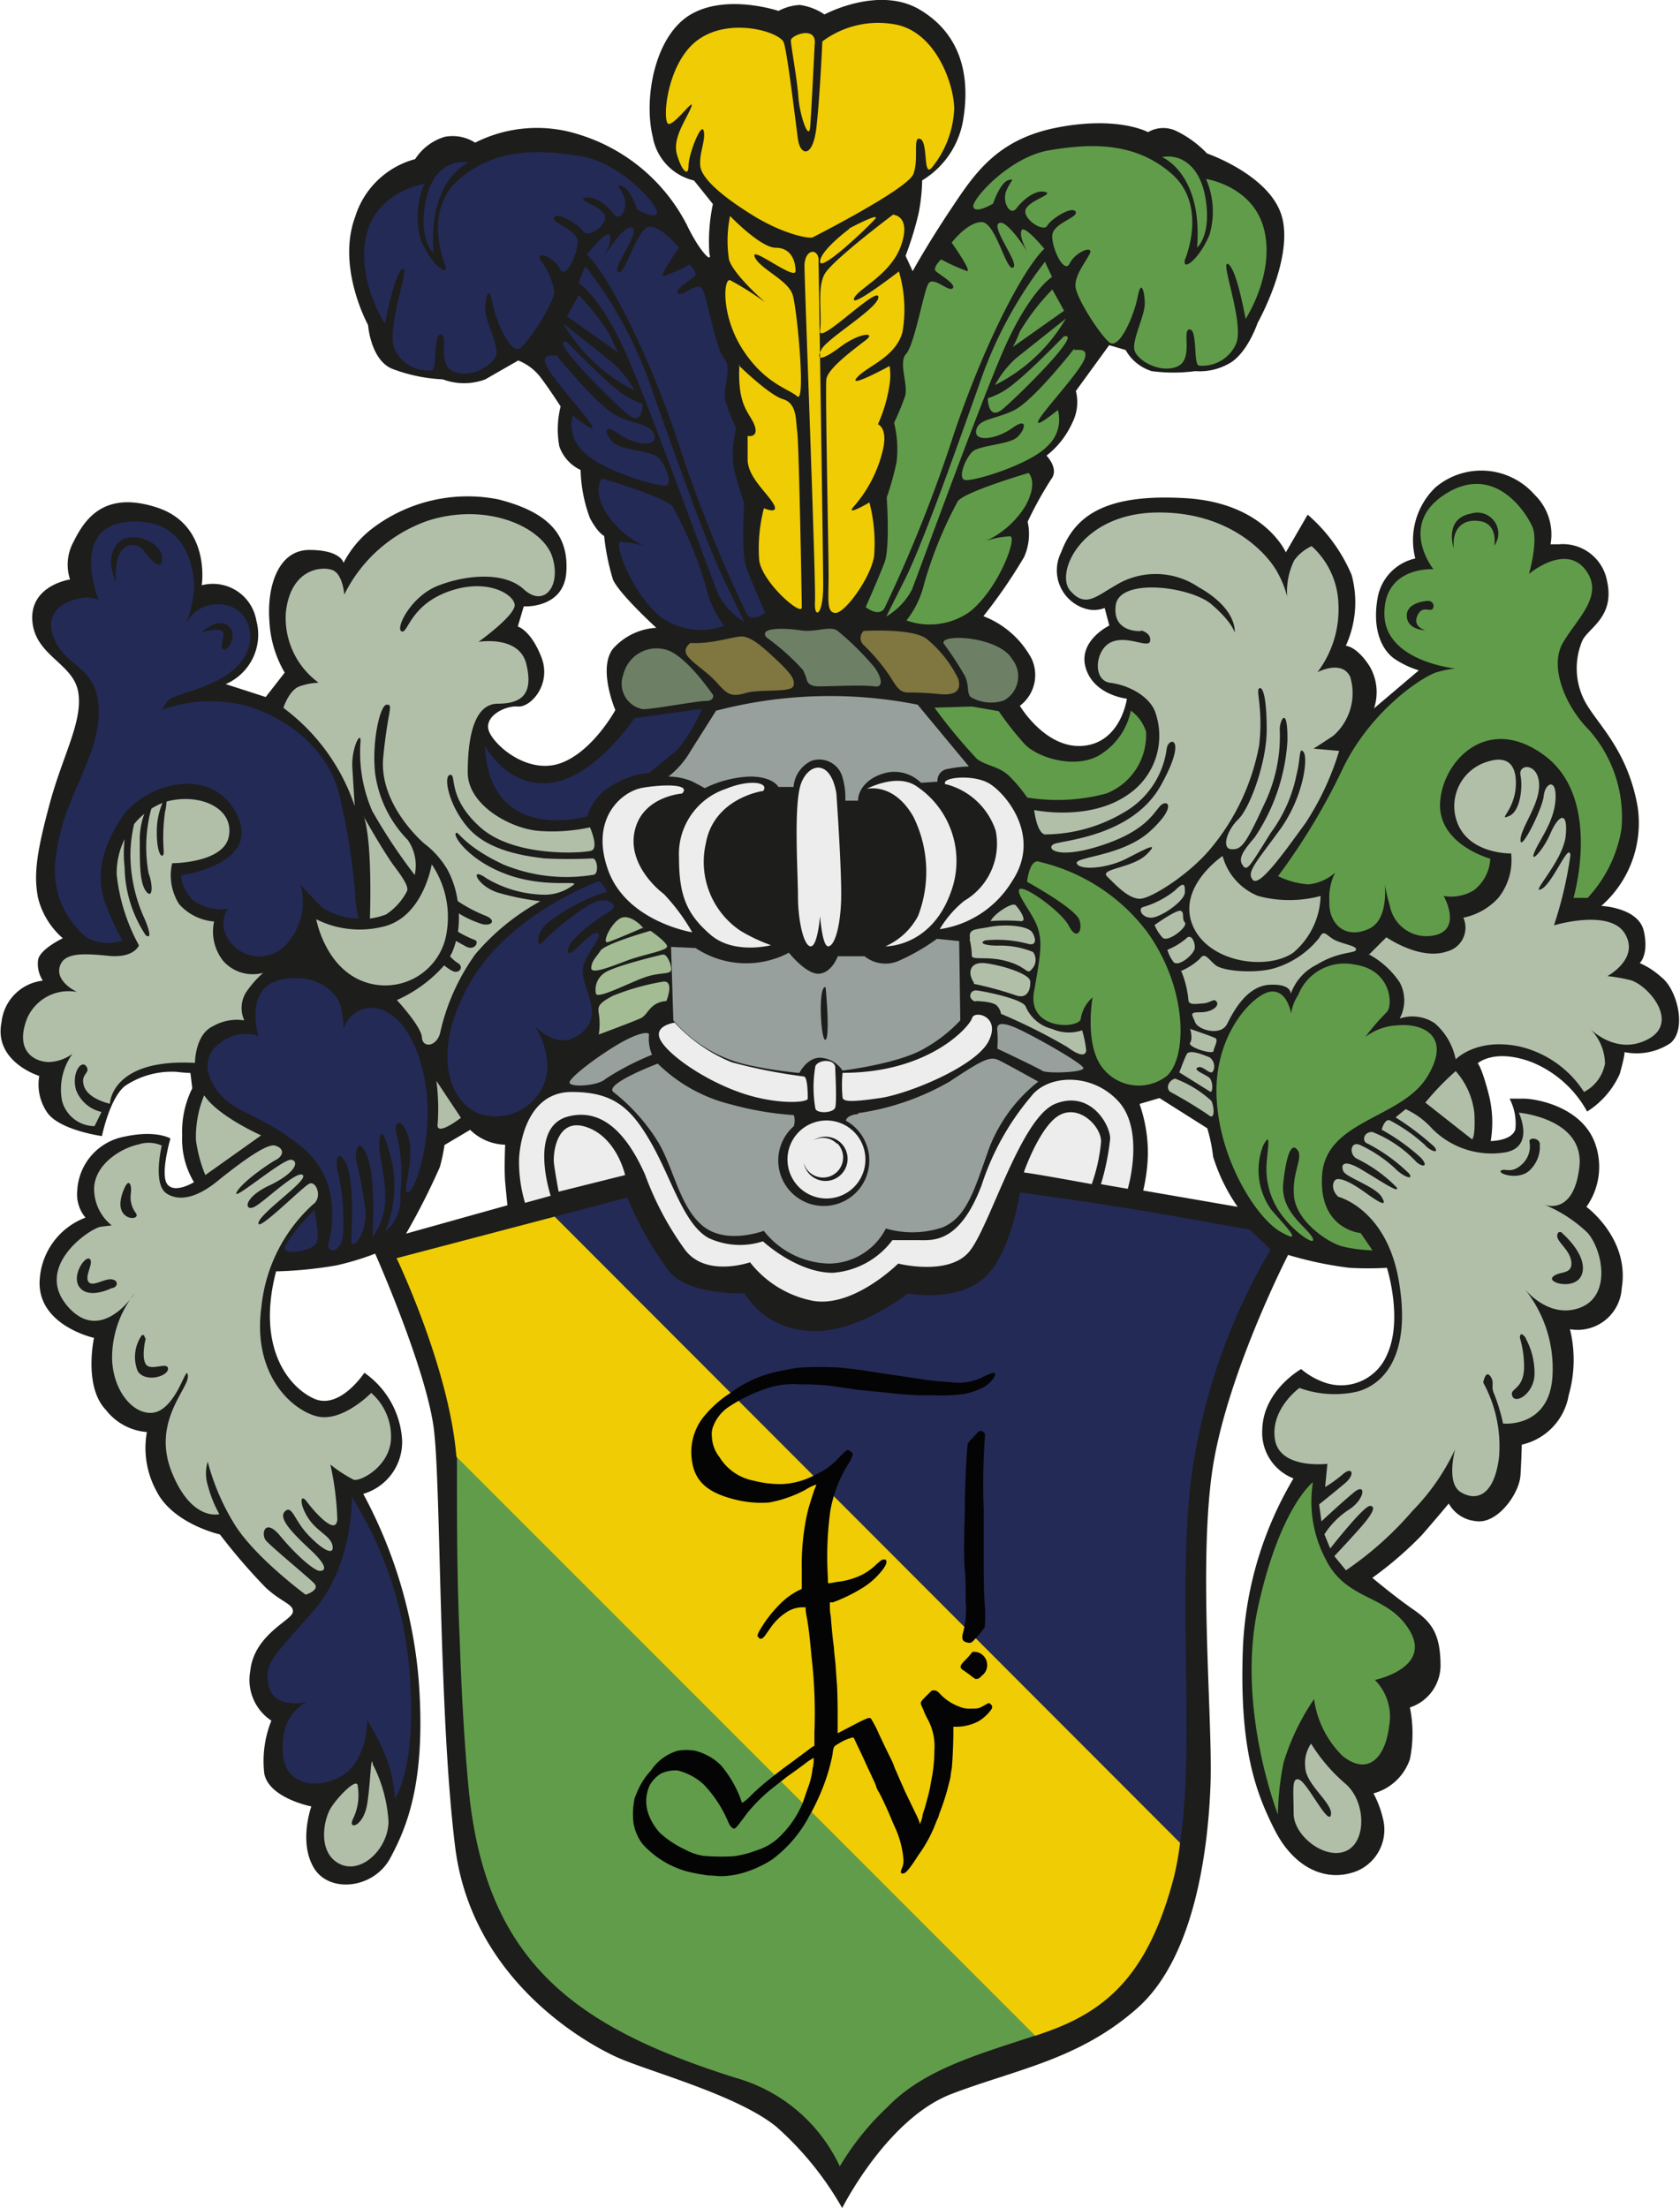 <?xml version="1.0" encoding="utf-8"?>
<svg id="_2" data-name="2" xmlns="http://www.w3.org/2000/svg" viewBox="0 0 118.49 155.7"><defs><style>.cls-1{fill:#1d1d1b;}.cls-1,.cls-10,.cls-11,.cls-2,.cls-3,.cls-4,.cls-6,.cls-7,.cls-8,.cls-9{fill-rule:evenodd;}.cls-2{fill:#619c4a;}.cls-3{fill:#232a56;}.cls-4{fill:#efcc04;}.cls-5{fill:none;}.cls-6{fill:#ededed;}.cls-7{fill:#97a09c;}.cls-8{fill:#b1bfa9;}.cls-9{fill:#a3bc93;}.cls-10{fill:#6d7f65;}.cls-11{fill:#7f7640;}.cls-12{fill:#040404;}</style></defs><title>AdobeStock_243390553 (1) [Konvertiert]</title><path class="cls-1" d="M45.26,96.7a29.3,29.3,0,0,0,4.23-.42,19.29,19.29,0,0,0,2.74-.83s3.65,8.22,4.15,12.45.33,20,1.49,29.37,9.21,13.86,11.45,14.86,8.47,2.65,11.21,4.89a22.47,22.47,0,0,1,4.64,5.73s3.16-6.31,7.72-8.05,9-2.41,13.11-6.06,5-11.45,5.15-15.85-.83-14.93.08-21.74,5.39-15.51,5.39-15.51a26.4,26.4,0,0,0,4.32.91,24.08,24.08,0,0,0,2.65,0s1.16,3.65,0,6.14a3.51,3.51,0,0,1-4.23,2,5.17,5.17,0,0,1-1.82-1s-2.66,1.49-2.74,4.23A3.46,3.46,0,0,0,117,111.3a25.55,25.55,0,0,0-3.57,12c-.25,6.89.83,10,2.24,12.78s3.73,3.73,5.81,2.9a3.16,3.16,0,0,0,1.82-3.73,7.11,7.11,0,0,0-.66-1.74,3.74,3.74,0,0,0,2.57-2.41,9.2,9.2,0,0,0,0-3.65,3.13,3.13,0,0,0,2.16-2.9c0-2.24-.58-3.08-1.91-4s-2.9-2.24-2.9-2.24a26,26,0,0,0,3.48-3c1.16-1.33,1.91-2.24,1.91-2.24a2.44,2.44,0,0,0,1.91,1.24c1.49.25,3.07-1.91,3.15-3.24s.09-2.15.09-2.15a4.32,4.32,0,0,0,3.31-3.49,9.08,9.08,0,0,0,.09-4.65,3.12,3.12,0,0,0,3.65-2.9c.58-3.49-2.49-5.73-2.49-5.73a4.88,4.88,0,0,0,.58-4.56c-1-2.57-4.23-3.07-5-3.07h-1a3.83,3.83,0,0,1,.41,2.16c-.25.83-1.74.83-1.74.83a8,8,0,0,0-.17-3.41c-.5-1.9-.75-2.07-.75-2.07s1.17-1.08,3.82-.08a7.81,7.81,0,0,1,3.9,3.48,6.07,6.07,0,0,0,2.3-2.65c.41-1.46.33-1.54.33-1.54a4.32,4.32,0,0,0,3.24-.63c1.2-1,.46-3.82-.63-4.65a5.61,5.61,0,0,0-1.53-1s.66-.58.29-2.25-3-1.78-3-1.78a7.77,7.77,0,0,0,2.56-7c-.75-4.23-3.07-6-3.82-7.63a5,5,0,0,1-.08-4.07c.42-.91,2.32-1.66,1.74-4.23a3.17,3.17,0,0,0-3.4-2.57h-.58A3.91,3.91,0,0,0,134,41.93a5,5,0,0,0-7-.5,5.18,5.18,0,0,0-1.41,5,3.46,3.46,0,0,0-2.65,2.74c-.42,2.32.33,3.73,1.16,4.32a6.37,6.37,0,0,0,1.74.83L122.68,57a3.62,3.62,0,0,0-.33-3c-.92-1.41-1.66-1.41-1.66-1.41a7.38,7.38,0,0,0,.41-5A11.63,11.63,0,0,0,118,43.34L116.46,46s-1.5-3.49-7.06-3.82-7.8,1.16-8.79,3.82a2.82,2.82,0,0,0,1.82,4,2,2,0,0,0,1.25-.08l.33,1.24s-2.24,1.08-1.66,3,2.9,2.16,2.9,2.16-.41,3.07-3.07,3.32-4.48-2.82-4.48-2.82a2.72,2.72,0,0,0,.83-3.32,6.51,6.51,0,0,0-3.4-3A37.1,37.1,0,0,0,98,46.33a4,4,0,0,0,.25-2.49,26.13,26.13,0,0,1,1.66-3c.58-.74-.33-1.66-.33-1.66a6.13,6.13,0,0,0,1.82-2.32,3.2,3.2,0,0,0,.25-2.24L104,31.39l1.16.34A3.18,3.18,0,0,0,107,33.22a11.61,11.61,0,0,0,3.07,0,4.18,4.18,0,0,0,2.32-.5c1.33-.66,2.08-2.9,2.08-2.9s2.48-4.4,1.74-7.39-5.31-4.56-5.31-4.56a7.54,7.54,0,0,0-2.16-1.58,2.12,2.12,0,0,0-2,.08s-2.08-1.16-6.39-.33-5.89,3.32-7.55,5.81-2.66,4.32-2.66,4.32l-.5-1.08a23.61,23.61,0,0,0,.92-3,13.23,13.23,0,0,0,.25-2.32,6.14,6.14,0,0,0,2.9-4.32c.5-3.07-.17-6-3.07-7.72s-6.72.34-6.72.34a4.08,4.08,0,0,0-1.74-.67,3.56,3.56,0,0,0-1.5.42S77,6.58,74.47,8.08,71.15,14,71.81,16.71a3.85,3.85,0,0,0,2.91,3.07l1.33,1.66a12.8,12.8,0,0,0-.25,3.48c.25.83-.75-.25-1.58-2a12.77,12.77,0,0,0-7.63-6.39,9.68,9.68,0,0,0-7.31.58,2.93,2.93,0,0,0-2.15-.41,3.77,3.77,0,0,0-2.08,1.57,6.07,6.07,0,0,0-4.23,4.07c-1.33,3.57.91,7.63.91,7.63s.17,2.41,1.66,3.07A11.46,11.46,0,0,0,57,33.8a4.28,4.28,0,0,0,3,0l2.32-1.33a3.71,3.71,0,0,1,1.49,1.08c.59.75,1.5,2.16,1.5,2.16a6.64,6.64,0,0,0-.09,2.82,2.88,2.88,0,0,0,1.5,1.66,10.37,10.37,0,0,0,.66,3.4c.58,1.08,1,1.25,1,1.25A16.17,16.17,0,0,0,69,47.91c.42,1,3.06,3.41,3.06,3.41A4.42,4.42,0,0,0,69,52.8c-1.08,1.41.17,4.32.17,4.32s-1.58,2.9-3.82,3.73-4.56-1.08-5.06-2.16,1.08-1.9,2-1.82,2.41-1.58,1.66-3.49-1.66-2.15-1.66-2.15l.42-1.42s2.82.17,3-2.4-1.16-4.23-4.81-5.15a11.12,11.12,0,0,0-8.8,2A7.2,7.2,0,0,0,50,46.74s-.17-.91-2.41-.91-3,2.66-2.82,5a7.93,7.93,0,0,0,1.08,3.65L44.51,56.2l-2.82-.91a3.8,3.8,0,0,0,2.16-4.48A3.11,3.11,0,0,0,40,48.32s.66-4.23-3.15-5.48-5.15.92-5.89,2.41a3.34,3.34,0,0,0-.25,2.66s-2.83.41-2.66,2.9,2.91,3,3.24,5.06-1.08,4.4-2,7.8-1.17,5.06-.83,6.72a5.54,5.54,0,0,0,1.74,2.82s-1.58.75-1.74,1.5a2.17,2.17,0,0,0,.33,1.49,3.3,3.3,0,0,0-2.91,2.91c-.58,2.82,2.66,3.81,2.66,3.81a3.49,3.49,0,0,0,.56,2.58c.87,1.25,3.86,1.66,3.86,1.66s.54-2.66,1.62-3.53a5.9,5.9,0,0,1,3.62-1c.7.08,1,.08,1,.08l.13,1.08a6.85,6.85,0,0,0-.71,3.33,5.86,5.86,0,0,0,.83,3.29s-1.33.83-1.87.16.21-3.24.21-3.24-1-.62-3.24-.13A4.07,4.07,0,0,0,31.22,91a2.55,2.55,0,0,0,.58,1.91,5,5,0,0,0-3.22,4.25c-.33,3.32,3.82,4.23,3.82,4.23s-.75,3.41.83,5.07a4.06,4.06,0,0,0,2.9,1.57,6.33,6.33,0,0,0,.67,4.15c1.16,2.33,4.48,3.07,4.48,3.07A41.84,41.84,0,0,0,44.51,119c1.17,1.08,2,1.16,1.91,1.74s-2.74,1.58-3,4.15a3.44,3.44,0,0,0,1.49,3.49,7.64,7.64,0,0,0-.5,3.73c.33,1.74,3.32,2.32,3.32,2.32s-.91,2.49.17,4.32,4.23,1.49,5.39-.67,2.57-5.39,2-12.69a33.54,33.54,0,0,0-3.9-13,3.81,3.81,0,0,0,2.74-3.81,6.23,6.23,0,0,0-2.66-4.73s-1.74,2.65-3.56,1.82-4.07-3.65-2.66-9Zm60.89-11.81,1.4-.41,3.37,2.13a11.63,11.63,0,0,1,.41,2,12.77,12.77,0,0,0,1.73,3.54L106.4,91a12.43,12.43,0,0,0,.33-2.55,10.52,10.52,0,0,0-.58-3.53ZM61.4,87.77s-.08,1.72,0,2.63.16,1.64.16,1.64l-7.15,2a49.2,49.2,0,0,0,2.38-4.69,12.12,12.12,0,0,0,.33-1.56l1.81-1.07A3.66,3.66,0,0,0,61.4,87.77Z" transform="translate(-25.77 -7.05)"/><path class="cls-2" d="M58,111.08c0,3.38,0,7.4.19,11.46.12,3.65.32,7.33.63,10.6C60,145.45,66.37,150,77.63,153.56A11.56,11.56,0,0,1,85,159.81a19.22,19.22,0,0,1,3.37-4.19c2.58-2.66,6.36-3.69,10.47-5.05L58,109.74C58,110.19,58,110.64,58,111.08Z" transform="translate(-25.77 -7.05)"/><path class="cls-3" d="M109.73,111.74a42.92,42.92,0,0,1,5.66-16.58l-1.48-1.4s-1.32-.25-6-1.07-10.2-1.56-10.2-1.56-.65,4.47-2.63,6.12-5.27,1-5.27,1-3.79,3-7.08,2.63a5.57,5.57,0,0,1-4.45-2.63s-3.78.16-5.26-1.49a23.08,23.08,0,0,1-3-5.27l-5.15,1.36L109,137C110.05,130,108.84,120,109.73,111.74Z" transform="translate(-25.77 -7.05)"/><path class="cls-4" d="M108.57,139.4A20.58,20.58,0,0,0,109,137L64.89,92.84,53.74,95.77s3.71,7.72,4.22,14l40.83,40.83.64-.22C103.79,148.87,106.76,146.32,108.57,139.4Z" transform="translate(-25.77 -7.05)"/><line class="cls-5" x1="32.58" y1="117.45" x2="77.31" y2="141.17"/><line class="cls-5" x1="31.66" y1="98.64" x2="83.83" y2="124"/><path class="cls-6" d="M92.49,62.35A5,5,0,0,1,96,65.64a4.67,4.67,0,0,1-2.22,4.93,7.5,7.5,0,0,0-1.73,2,7.17,7.17,0,0,0,5.1-3.38c2.14-3.2-.49-6.25-1.64-6.91s-3.46-.41-3.05.09ZM73.93,63s-2.68.16-3.34,2.43,1.28,4.12,2,4.66a13.76,13.76,0,0,1,2,2.7s-4.6-.74-5.92-4.36.91-5.59,2.47-5.84,3.37-.24,2.74.41Zm5.65-.16c.49-.58-.82-.9-2.63-.16a4.85,4.85,0,0,0-3.29,4.85c0,2.71.57,4,2.22,5.43s4.27.74,4.27.74a12,12,0,0,1-2.13-1,5.85,5.85,0,0,1-2.47-6.17c.57-3.21,4-3.7,4-3.7Zm5.18.17s.41,5.75.33,7.65-.49,3.12-.91,3.12-.57-2.14-.57-2.14-.17,2.14-.66,2.14-.9-1.81-.9-3.54-.33-6.58.24-8,2.06-1.64,2.47.75Zm2.14-.33s2.14-1.16,3.54-.17A6.33,6.33,0,0,1,92.82,70c-1.4,3.86-4.6,3.78-4.6,3.78a4.8,4.8,0,0,0,2.3-2.14,8.71,8.71,0,0,0-.33-7C88.79,62.18,86.9,62.68,86.9,62.68Z" transform="translate(-25.77 -7.05)"/><path class="cls-6" d="M86,86.86a2.75,2.75,0,1,0,0,3.9,2.76,2.76,0,0,0,0-3.9Zm-.8-4.2a9.13,9.13,0,0,0,0,1.82c.12.25.62.29,2.63,0s6.75-2.23,7.66-4-1-2.22-1.16-1.64-3,3.87-9.13,3.86ZM73.39,79.2a11.2,11.2,0,0,0,4,2.76,37.63,37.63,0,0,0,5.1,1c.25.12.25,1.27.25,1.56s-2.26.46-4.82-.45-5-2.64-5.56-3.67,1-1.24,1-1.24Zm11.29,3.26s.12,2.27,0,2.68-1.32.45-1.4.08a8.66,8.66,0,0,1,0-3c.24-.49,1.48-.53,1.4.21Zm.12,5.24a1.39,1.39,0,0,0-1.68-.23,1.56,1.56,0,1,1-.23,2.4,1.52,1.52,0,0,1-.44-.87,1.32,1.32,0,0,0,.37.67,1.4,1.4,0,1,0,2-2Z" transform="translate(-25.77 -7.05)"/><path class="cls-7" d="M86.46,85.52a18.09,18.09,0,0,0,6.28-2.2c2.47-1.64,2.88-1.81,3.54-1.48S99,83.32,99,83.32A11,11,0,0,0,95.54,88c-1.07,3-1.57,4.86-3.29,5.6a6.74,6.74,0,0,1-4,.08,4.54,4.54,0,0,1-4,2.47,6,6,0,0,1-4.61-2.31s-2.63,1-4.27-.32-2.06-4-3.13-5.85a13.47,13.47,0,0,0-3.21-3.62c-.66-.57,3.13-2,3.13-2a11.13,11.13,0,0,0,5.18,2.88,22,22,0,0,0,4.42.75,1.36,1.36,0,0,1,0,.78.06.06,0,0,0,0,0,3.21,3.21,0,1,0,3.88-.26l-.2-.12c0-.15.16-.35.65-.45.17,0,.25-.07.26-.11ZM96.12,81s2.88,1.36,3.17,1.56,2.93.13,2.89-.2-4-2.56-5-2.93-1.11-.08-1.07.29a8.48,8.48,0,0,1,0,1.28Zm-24.37.41a2.91,2.91,0,0,1-.21-1.36c.08-.33-.86-.17-2.35.74S66,83,65.94,83.37s2,.28,2.55-.25a19.08,19.08,0,0,1,3.26-1.69Zm1.35-7.59L73.26,79a9.72,9.72,0,0,0,5.19,3.13,31.09,31.09,0,0,0,3.7.58s.57-1.16,1.56-1.07a2,2,0,0,1,1.48.9s4.11-.49,5.92-1.64A10.38,10.38,0,0,0,93.5,79l-.08-5.59-1.57-.16a14.53,14.53,0,0,1-2.71,1.56,2.34,2.34,0,0,1-2.39-.33H84.86s-.41,1.15-1.31,1.23-2.14-1.48-2.14-1.48a6.45,6.45,0,0,1-6.58-.33l-1.73-.08Zm3.19-16.68L74.48,60a6.17,6.17,0,0,1-1.57,1.81,4.42,4.42,0,0,1,1.65.33c.66.33.91.49.91.49a7.87,7.87,0,0,1,3.2-.82c1.65,0,2,.74,2,.73h1.07A2.22,2.22,0,0,1,83,60.7a1.7,1.7,0,0,1,2.14,1,5.1,5.1,0,0,1,.25,1.81h.9c0-.82.74-1.73,2.14-2a2.67,2.67,0,0,1,2.3.74l1.16-.08a.83.83,0,0,1,.74-.9,8.11,8.11,0,0,1,1.48-.17l-3.62-4.36a31.65,31.65,0,0,0-14.15.41ZM84,76.66s.33,3.46,0,3.7S83.44,76.5,84,76.66Z" transform="translate(-25.77 -7.05)"/><path class="cls-6" d="M64.61,91.37S63,86.52,65.84,85.78s4.52,2.06,5.43,4.11a21.68,21.68,0,0,0,2.8,5.27c1.48,2,4.6.9,4.6.9a7.42,7.42,0,0,0,4.45,2.72c2.87.49,6-2.63,6-2.63s3.54.9,5-.83,3.62-9.46,6.09-10.44,3.86,1.48,3.86,2.46a17.34,17.34,0,0,1-.65,3.21l1.89.33s1.23-4.11-.66-6.17-5-1.89-6.17-.33A18.51,18.51,0,0,0,95,90.63c-1.56,4.12-3.45,3.87-4.44,3.87H88.71a5.77,5.77,0,0,1-4.2,2.3c-2.55,0-4.93-2.22-4.93-2.22a5.24,5.24,0,0,1-3.87-.25c-1.73-1-2.55-4.11-4-6.66S69,84.05,66.09,84.05s-3.62,3.13-3.71,4.69a10.12,10.12,0,0,0,.42,3.13Z" transform="translate(-25.77 -7.05)"/><path class="cls-3" d="M64.65,62.24c-3.13.41-4.69-2.63-4.69-2.63.33,7.07,7.24,5,7.24,5a3.67,3.67,0,0,1,1.56-2.06,6.07,6.07,0,0,1,2.8-1s1.23-1,2-1.64a12.27,12.27,0,0,0,1.73-2.88l-4.77.66S67.77,61.83,64.65,62.24Z" transform="translate(-25.77 -7.05)"/><path class="cls-3" d="M48.07,94.76c.29-.45-.12-2.39-.12-2.39a12.64,12.64,0,0,0-2.06,2.52C45.56,95.71,47.78,95.22,48.07,94.76Z" transform="translate(-25.77 -7.05)"/><path class="cls-3" d="M52.14,78.12A2.08,2.08,0,0,0,50,79.6a6.7,6.7,0,0,0-.24-1.73c-.25-.74-1.57-2.3-4.2-1.73s-1.56,4-1.56,4-.25-.24-1.24-.16-3.2,1.23-2,3.45,3.12,1.89,6.33,4.53,1.81,6.91,1.81,6.91c.08.65,1,.41,1.07-.83a15.68,15.68,0,0,0-.33-4.19c-.24-.66-.16-2,.5-.82s.41,4.77.41,5.51,1.07-.33,1-2.06a28.83,28.83,0,0,0-.66-3.62c-.09-.82.24-1.73.82-.16s.33,5.59.33,5.59a4.63,4.63,0,0,0,.9-2.8c0-1.72-.49-3-.41-3.94s.33-.83.91,1.56a8.38,8.38,0,0,1-.5,4.77A2.91,2.91,0,0,0,54,91.28a11.8,11.8,0,0,0-.24-4.2c-.33-.82.33-1.48.82.17s-.58,4.11,0,3.86,1.73-4,1.23-7.4S53.79,78.28,52.14,78.12Z" transform="translate(-25.77 -7.05)"/><path class="cls-3" d="M41.86,71.13a1.86,1.86,0,0,0,0,2.13,2.58,2.58,0,0,0,4.28.17,4.41,4.41,0,0,0,.82-4s.66.74,1.48,1.56a4.45,4.45,0,0,0,2.63.82,6.43,6.43,0,0,1-.24-1.64A45.93,45.93,0,0,0,49.68,63c-.75-3-3.46-5.26-6.5-6.17a10,10,0,0,0-5.93.25s-.08,0,.33-.58,3.38-.82,5-2.55.74-4.11-1.15-4.28A2.5,2.5,0,0,0,38.9,51a8.89,8.89,0,0,0,.57-2.47c0-1-.32-5-4.6-4.69s-2.14,5.52-2.14,5.52-.08-.09-.66-.17-3.37.41-2.55,2.72,3.21,2,3.21,5.34-2.55,6.09-3,10.12a6.09,6.09,0,0,0,2.22,5.84,3.23,3.23,0,0,0,2.46.17,20.16,20.16,0,0,1-1.15-2.47c-.66-1.65-.57-3.7,1.07-6.17s6.42-3.79,8.15-.25-3.95,4.28-3.95,4.28a2.84,2.84,0,0,0,.82,1.73A3.33,3.33,0,0,0,41.86,71.13Zm0-19.95c.82.62-.17,2.07-.42,1.57s1-1.77-1.44-1.11C40,51.64,41.07,50.57,41.9,51.18Zm-6.06-5.4c-.37-.49-2.06-.78-1.85,2.31,0,0-.82-1.61.08-2.68s3.17-.16,3.17,1S36.21,46.28,35.84,45.78Z" transform="translate(-25.77 -7.05)"/><path class="cls-3" d="M50.58,112.59s.16,4.77-2.71,8.06-3.54,3.7-3.13,5.34,2.71,1.07,2.71,1.07-2,.74-1.72,3.71,4.11,2.3,5.1.57a5.21,5.21,0,0,0,.82-3,13.76,13.76,0,0,1,1.48,3,9.5,9.5,0,0,1,.49,2.55s1.65-2.22,1-9.37A27.26,27.26,0,0,0,50.58,112.59Z" transform="translate(-25.77 -7.05)"/><path class="cls-3" d="M68.1,70.55c-.82.08-3.45,2.22-4,2.88s-.57-.66.41-1.4A13.79,13.79,0,0,1,68.35,70c.57,0-.33-.82-.33-.82s-6.17,2.22-9,7-1.73,8.48.5,9.38a3.65,3.65,0,0,0,4.85-3,5.45,5.45,0,0,0-.91-3.21s1.65,2,3.38.49-.5-3.53.16-4.93,1.4-2.06.82-2.06-2,2-2,1.23,2.14-2.3,2.88-2.71S68.92,70.47,68.1,70.55Z" transform="translate(-25.77 -7.05)"/><path class="cls-2" d="M136,52.38c1-1.73,3-3.38,1.56-5.19s-3.95.33-3.95.33.66-2.3.25-3.29-2.63-4.52-6.09-2.38-.9,5.34-.9,5.34-3.46-.24-3.46,3.13,5,3.87,5,3.87a7.18,7.18,0,0,0-1.23.24c-1,.25-4.77,2.72-6.75,6.91a44.64,44.64,0,0,1-4.52,7.49,5.73,5.73,0,0,0,2.14.58,3.31,3.31,0,0,0,1.89-.83,3.88,3.88,0,0,0-.41,2c-.08,1.56,1.07,2.71,2.71,2,1.25-.49,1.27-2.31,1.2-3.17a3.09,3.09,0,0,1-.05-.45s0,.18.05.45a14,14,0,0,0,.36,1.53,2.63,2.63,0,0,0,3.38,2c1.64-.57.41-2.71.41-2.71a3.08,3.08,0,0,0,2.14-.41,3,3,0,0,0,1.15-2.22s-3.7-1-3.54-3.95,3.37-6.34,7.41-3.29,2,10,2,10h1a9.33,9.33,0,0,0,2.38-4.85,9.27,9.27,0,0,0-2.3-7C136.22,56.9,135,54.1,136,52.38ZM126.8,50c-.25.2-.74-.29-1.07.49s.57,1,.57,1-1.27,0-1.31-1,1.48-1.07,1.48-1.07C126.8,49.41,127,49.74,126.8,50Zm4.61-5a2.07,2.07,0,0,1-.25.54s.29-1.53-1-1.74-2,.62-1.85,1.94c0,0-.74-2.1,1.19-2.47A1.48,1.48,0,0,1,131.41,45Z" transform="translate(-25.77 -7.05)"/><path class="cls-2" d="M123.43,69.44c0-.27-.05-.45-.05-.45A3.09,3.09,0,0,0,123.43,69.44Z" transform="translate(-25.77 -7.05)"/><path class="cls-2" d="M99.12,67.83c-.74-.32-.91,1.4-.91,1.4s3.46,1.9,3.7,2.72-.24,1.4-.74.41-3-2.8-3.45-2.63.9,1.72,1.23,2.71.25,1.73-.25,4.53S102,79.6,102,78.86a2.52,2.52,0,0,1,.83-1.48s-.5,2.79.41,4.52a3.23,3.23,0,0,0,4.85,1c1.4-1.32,1.48-6.09-1.4-10.12A13.32,13.32,0,0,0,99.12,67.83Z" transform="translate(-25.77 -7.05)"/><path class="cls-2" d="M119.27,117a8.69,8.69,0,0,1-.9-5.43s-2.31,1.73-3.87,8.8S115.9,135,115.9,135a19.74,19.74,0,0,1,.41-3.7,16.57,16.57,0,0,1,2.14-4.44,6.94,6.94,0,0,0,2,4c1.73,1.4,3,.25,3.29-2.06a3.69,3.69,0,0,0-1-3.29s4-.82,2.47-3.45S120.75,120,119.27,117Z" transform="translate(-25.77 -7.05)"/><path class="cls-2" d="M124.37,79.35a4,4,0,0,0-2.3.82,14.72,14.72,0,0,1,1.48-1.72c.49-.41.41-3-2.22-3.38a3.51,3.51,0,0,0-4,2.14,3.26,3.26,0,0,0-.5,1.32s-.24-1.65-1.4-1.56-4,2.88-3.86,7.32,2.79,8.63,4.52,9.62.33-.41-.66-1.56a4.78,4.78,0,0,1-.57-4.52c.57-1.07.33.08.24,1.31A5.43,5.43,0,0,0,116.39,93c1.07,1.31,2.39,2,1.89,1.23s-2.22-1.81-2-3.78.57-2.88,1-2.31-.41,1.57-.24,3.29,2.38,3.29,3.53,3.54a10.4,10.4,0,0,0,2,.25L121.74,94s-3-.24-2.72-4.11,5.6-3.95,7.41-6.91S126,79.19,124.37,79.35Z" transform="translate(-25.77 -7.05)"/><path class="cls-2" d="M103.81,63a4.43,4.43,0,0,0,2.79-4.36,2.94,2.94,0,0,0-1.07-1.48,4.78,4.78,0,0,1-2,3c-1.73,1.24-4.61.33-5.51-.66a23.15,23.15,0,0,1-1.81-2.3l-1.89-.33-2.64.08a37.19,37.19,0,0,0,3,3.62c.66.5,1.57.5,2.31,1.24a10.75,10.75,0,0,1,1.23,1.48A13.32,13.32,0,0,0,103.81,63Z" transform="translate(-25.77 -7.05)"/><path class="cls-8" d="M45.77,56.92s.41-1.24,1.15-1.48a4.56,4.56,0,0,1,1.32-.25,5.66,5.66,0,0,1-2.31-4.94c.33-3.12,2.55-3.29,3.29-3s.83,1.73.83,1.73A10.37,10.37,0,0,1,56,43.75c4.19-1.31,8.06.5,8.72,2.56s-.58,3.61-2,2.3-4.19-1-6.08-.25-3,3-2.55,3.21.57-1.81,3.29-2.8,4.6.17,4.69.91-2.55,2.63-2.55,2.63,2.87-.49,3.37,1.56-.25,2.8-2,2.8-2.13,2.55-2.13,4.85,3,3.95,5,4.12a12.46,12.46,0,0,0,3.62-.25s.66,1.48.08,1.65-5.42.49-7.81-1.65-1.64-3.78-2.14-3.7-.08,2.22,1.32,3.78,3.88,1.94,5.36,2.11a33.49,33.49,0,0,0,3.38,0c.33,0,.45,1.07.08,1.15A11.62,11.62,0,0,1,61.25,68c-2.88-1.36-3.17-2.44-3.34-2.19s1,1.94,3.59,2.89,4.9.45,4.77.7a3.32,3.32,0,0,1-2.06.74,8.23,8.23,0,0,1-4.12-1.15c-1.27-.91-.69.53.79,1a18.43,18.43,0,0,0,3,.61,16.2,16.2,0,0,0-4.58,3.73,15.09,15.09,0,0,0-2.46,5.43c-.2,1.11-1.27,1.23-1.31.45s-1.77-2.64-1.77-2.64a9.67,9.67,0,0,0,3.34-2.45,3.07,3.07,0,0,0,.57.39c.45.25.86-.25.41-.54a2.5,2.5,0,0,1-.56-.48c0-.07.07-.14.11-.22a5.26,5.26,0,0,0,.3-.87l.68.38c.66.37,1-.37.62-.46a7.52,7.52,0,0,1-1.16-.57,7,7,0,0,0,.06-1.29,7.35,7.35,0,0,0,1.64.75c.7.17,1.07-.29.16-.62a10.69,10.69,0,0,1-1.88-1,6.69,6.69,0,0,0-.71-2.2,6.35,6.35,0,0,0-1.65-1.86s-3.22-2.71-2.89-6.09.74-3.7.25-3.7-1.07,2.71-.82,4.85a8.32,8.32,0,0,0,2.3,4.69,3.15,3.15,0,0,1,.49,2.47,38.83,38.83,0,0,1-3-4.52,10.38,10.38,0,0,1-.82-4.94c0-.74-.66.58-.58,1.89s.17,2.72.17,2.72a14.28,14.28,0,0,0-5-6.91Zm82.67,25.66a5.35,5.35,0,0,1,1.32,3c.08,1.73-.17,1.81-.17,1.81L126.3,84.8a18.59,18.59,0,0,1,2.14-2.22Zm-18.73-3s.21.7,0,1,1.61.87,1.65.58.37-.78.12-.91-1.81-.66-1.81-.66ZM108.23,84A30.73,30.73,0,0,1,111,85.67c.53.46.37-.74.2-1a7.86,7.86,0,0,0-2.55-1.56c-.37.08-.7.58-.37.91Zm.7-1.28s.33-.91.53-1.32,1.28.08,1.61.2a.78.78,0,0,1,.25,1c-.21.29-.7-.45-1.07-.28s.45.45.78.7.29,1.15.08,1l-2.18-1.36Zm.08-7.18a4.4,4.4,0,0,0,1.4-.9c.33-.46.54,0,1.07.45s2.76.62,4.12.25a6.4,6.4,0,0,0,3.21-2.15c.33-.62.45-.24,1,.09s1.68.45,1.6.74-1.19.08-2.8,1.07a3.63,3.63,0,0,0-1.81,2.06s.12-.74-1.48-.66-2.55,1.86-3,2.76-2.06.42-2.26-.12-.46-.7.37-.7,1.36-.45,1.15-.74-.37.08-1,.12-1,.12-1-.33a7,7,0,0,0-.49-1.94ZM108.1,74a2.54,2.54,0,0,0,.42.86c.32.46,1.52-.53,1.52-1s-.29-1-.62-.62a5.08,5.08,0,0,1-1.32.79Zm-.9-1.73a2.9,2.9,0,0,0,.57.9c.37.37,1.82-.78,1.57-1.07s0-.7-.29-.82-1.85,1-1.85,1ZM106.42,71a6.37,6.37,0,0,0,2.22-1.16c.7-.7.7-.37.7.13s-1.2,1.44-2.06,1.73-1.36-.58-.86-.7Zm15.85,3.32a6.13,6.13,0,0,1,2.22,2,2.69,2.69,0,0,1,0,2.55,2.85,2.85,0,0,1,2.47.33,4.57,4.57,0,0,1,1.48,2.55s1.48-1.56,4.53-.9a7.4,7.4,0,0,1,4.52,3.2,2.83,2.83,0,0,0,1.48-2,3.55,3.55,0,0,0-1.15-2.55s1.89,2.06,4.2.82-.17-4-1.4-4.19a11.31,11.31,0,0,0-1.48-.25s2.3-1.23,1.23-3-5-.58-5-.58a27.72,27.72,0,0,0,1.16-4.94c-.09-1-1.24,2-2.06,2.39s1.56-2,1.73-3.78-.5-1.48-1.07-.17S133.63,68,134,67.12s1.39-2.14,1.48-3.7-.74-1.16-.83-.25-1.64,4-1.64,3.12,1.4-2.54,1.31-4-1.48-1.39-1.31-.57,0,2.55-.82,2.88.41-.41.49-2.14-.82-2.06-1.89-1.73a3.27,3.27,0,0,0-2.31,4.11c.74,2.47,3.87,2.39,3.87,2.39a4.26,4.26,0,0,1-.9,3.13,4.55,4.55,0,0,1-2.47,1.4,1.73,1.73,0,0,1-1.15,2.38c-1.9.66-4.28-1-4.28-1l-1.24,1.24Zm-2.14,17.11s3.38.82,4.28,5.84-.82,7.32-2.88,7.9a7.23,7.23,0,0,1-4.11-.25s-2.06,1.48-1.73,3.62,3.7,1.73,3.7,1.73l-.16,1.64a9.45,9.45,0,0,0,1.27-.92c.62-.54.9,0,.12.66s-1.81,1.48-1.81,1.48l.16,1.2s1.45-1.36,2.31-2.06.78.49-.37,1.23a5.9,5.9,0,0,0-1.73,1.74l.41,1s2.35-3,2.8-3,.17.53-.41,1.23-2.1,2.31-2.1,2.31l.82,1a23.89,23.89,0,0,0,4.7-4.2,15.58,15.58,0,0,0,3-4.33s-.65,2.35.37,3,2.35.41,2.72-2.39a9.31,9.31,0,0,0-1.11-5.32s.16-.91.5-.45,0,.7.28,1.27a13.31,13.31,0,0,1,.62,2.07s3.32.35,3.49-3.43a8.92,8.92,0,0,0-2-6.1s1.69,2.19,3.92,1.37,1.64-4,.57-5.27A9.71,9.71,0,0,0,134.7,92s2.05.83,2.46-2.63-4.27-3.86-4.27-3.86,1.15,2.38-.91,2.79a5.9,5.9,0,0,1-5.18-1.64,5.75,5.75,0,0,0-1.89-1.4l-.71.58a19.9,19.9,0,0,1,2.72,2.06c.45.58-.33.29-.66-.12a11.67,11.67,0,0,0-2.47-1.73c-.37-.13-.57.66-.57.66a14.51,14.51,0,0,1,2.79,2c.62.74-.08.61-.45.16a8.62,8.62,0,0,0-3-2c-.66,0-.74.7-.33.82a12.21,12.21,0,0,1,2.92,2.11c.37.53-.45.2-1-.37a9.61,9.61,0,0,0-2.47-1.65c-.7-.29-.78.74-.16,1a10.17,10.17,0,0,1,2.76,2c.24.49-1.2-.5-2.52-1.28s-1.44-.25-1.23.16,2.26,1.08,2.68,1.78,0,.53-1.08-.25-1.64-1-2-1-.54.7,0,1.22Zm13.25,10a5.13,5.13,0,0,1,.62,2.48c0,1.36-1.31,2.18-1.56,1.6s.74-.41.82-1.93a7.22,7.22,0,0,0-.29-2.19c0-.57.41,0,.41,0Zm1-13.52a2.32,2.32,0,0,1-.75,1.69c-.78.7-2.26.21-2,0s.7.25,1.44-.41a1.72,1.72,0,0,0,.57-1.65c0-.37.91-.21.71.37ZM135.94,94s1.73,1.45,1.44,2.77-2.51.78-2.1.33,1.36-.13,1.32-1-1-1.44-1-1.89.41-.25.37-.17ZM118.24,130a12,12,0,0,0,2.39,2.8c1.48,1.23,1.56,4.11.08,4.77s-3.7-1.07-3.7-2.64-.17-2.63.41-2.38,2.06,3.29,2.22,2.47-1.81-2.14-1.81-3.38a2.4,2.4,0,0,1,.41-1.64ZM112,67.41s-3.18,2.14-2.14,4.82,5.22,3.3,7.12,2a5.42,5.42,0,0,0,1.93-4,8.49,8.49,0,0,1-4.4,0A4.22,4.22,0,0,1,112,67.41ZM94.56,77.64s1.32,0,1.56.37a1,1,0,0,1,.25.53,40,40,0,0,1,4.69,2.35c1,.74,1.28.54,1.32.25a7.33,7.33,0,0,0-.29-1.44,2.9,2.9,0,0,1-2.1-.09A2.74,2.74,0,0,1,98.1,78c-.29-.53-3-1.07-3.46-1.11s-.66.58-.08.79ZM95.63,72a14,14,0,0,1,2.1,0c.57.08-.08-.87-.33-1.12s-1.65.7-1.77,1.16Zm-1.48,1.27a4.82,4.82,0,0,1,.16,1.16c0,.37,1.07,0,2.51.41s1.36,1,1.73.54a.94.94,0,0,0,.08-1.2,6.13,6.13,0,0,0-2.51-.45c-.82,0-1.36-.17-.86-.37a8.39,8.39,0,0,1,3,.24c.58.17.62-.28.33-.78s-1.89-.62-3-.41-1.53.12-1.4.86Zm.33,3.1c-.5-.7-.33-1.53.78-1.4s3.13.74,3.17,1.27-.17,1.28-1,1a24.65,24.65,0,0,0-3-.82Zm11.75-24.87s.74.16.66.74-1.56-.41-2.72.08-1.39,2.72-.08,2.88,2.88,1,3.21,2.22a5,5,0,0,1-2,5.68c-2.72,1.89-6.59,1.07-6.59,1.07s.17,1.56.74,1.72a11,11,0,0,0,5.6-1.56,6.06,6.06,0,0,0,3-4.44c.08-.91,1.57-1-.41,2.55s-6.83,3.86-7.49,4.11,0,1.15,3.13.17,3.78-2.22,4.28-2.8,1.31-.08-.66,1.73-5.43,1.81-5.18,2.3,2.14.33,3.45-.33,2.47-1.32,1.48-.33-3.37,1-2.79,1.57,1.56,1.64,2.38,1.56,3.4-1.72,4.88-3.49a15.88,15.88,0,0,0,3.46-7.34c.29-2.56-.25-3.84,0-4s.53.62.53,2.92-1.19,5.53-2,6.31-1.2,2.06-.5,2.11,1-.29,2.31-3.14a11,11,0,0,0,1.11-5.32c0-.65.58-1.77.54.87a13.66,13.66,0,0,1-2.31,6.76c-.74.87-1.19,1.45-.86,1.94s.45.2,2-2.27a10.31,10.31,0,0,0,1.82-4.12c.28-1.07.16-2,.49-1.57s0,3.18-1.68,5.49-2.38,3-1.89,3.53,2.39-2.22,3.7-4A19.69,19.69,0,0,0,120.22,60l-1.81-.16s.41-.25,1.4-.91A4,4,0,0,0,121,54.78c-.58-1.24-2.31-.33-2.31-.33a7.33,7.33,0,0,0,1.48-4.77,5.73,5.73,0,0,0-1.89-4.12,3.15,3.15,0,0,0-1.23,1,5.06,5.06,0,0,0-.5,2.55,6.92,6.92,0,0,0-.65-1.64c-.58-1.15-3.21-4.36-8.56-4.28s-7.16,4.28-6.09,5.51,1.81.41,3.13-.33a5.4,5.4,0,0,1,5.92.08c2.8,1.57,2.55,3.21,2.55,3.21s-.16-.74-1.64-2-6.5-1.9-6.75.08,1.81,1.81,1.81,1.81ZM56.55,83.28a15,15,0,0,1,.09,3c-.17,1,1.64-.41,1.64-.41l-1.73-2.6ZM52.1,131.53a10.15,10.15,0,0,1,1.07,3.95c0,1.89-1.89,3.78-3.45,3s-1.16-3.12-.58-4S51,132.35,51,133a3.8,3.8,0,0,1-.33,2.3c-.41.83.74.58,1-1.06s.25-3.71.41-2.72ZM36.05,101.42s-.33,1.28,0,1.82,1.57-.21,1.57.33-1.61,1-2.14.16a2.69,2.69,0,0,1,.28-2.51c.21-.13.21.16.25.2Zm-1.4-10.8s-.62,1.12-.29,1.82,1.28.57,1,.16A1.84,1.84,0,0,1,35,91.2c.08-.7-.17-.91-.33-.58Zm-1,7.26s-1.52.78-2.22,0,.33-2.31.66-2.06S31.73,97,32,97.42s1.07-.2,1.61-.16.49.54.08.62Zm6.51-13.57a7.7,7.7,0,0,0-.57,3.13,10.17,10.17,0,0,0,.66,2.47l3.94-2.8s-3-1.32-4-2.8ZM39.52,82c-5.93-.33-6,2.88-6,2.88S32,84.56,31.7,83.65s.49-.9.16-1.4-1.06.42-.73,1.65a2.51,2.51,0,0,0,1.8,1.56l-.49,1a2.39,2.39,0,0,1-2.3-1.81,4.29,4.29,0,0,1,.74-3.29,3,3,0,0,1-1.65.58c-.9,0-2.47-.66-1.56-3.05A3.19,3.19,0,0,1,31.21,77s-1.48-.66-1.24-1.73,1.65-1,3.46-.82,2.14-.74,2.14-.74a13.25,13.25,0,0,1-1.57-5,5.37,5.37,0,0,1,.56-2.49,8.77,8.77,0,0,0,0,2A8.92,8.92,0,0,0,36.05,73c.33.24.37-.09-.08-1.16a10.89,10.89,0,0,1-1-4.37,9.53,9.53,0,0,1,.26-2.31,4.46,4.46,0,0,1,.72-.72,5.22,5.22,0,0,0-.32,2c0,1.61,0,2.89.45,3.47s.5-.42.17-1.28a10.3,10.3,0,0,1,0-3.71,6.37,6.37,0,0,1,.2-.85,4.79,4.79,0,0,1,.78-.4,5.14,5.14,0,0,0-.4,2.11c0,1.69.49,1.9.49,1.32a12.92,12.92,0,0,1,.09-2.8,3.12,3.12,0,0,0,.1-.72,2.92,2.92,0,0,1,.4-.1c2.22-.41,4.36.66,4,2.55s-4,1.89-4,1.89a3.81,3.81,0,0,0,.49,2.88,3.69,3.69,0,0,0,2.47,1.23,3.33,3.33,0,0,0,.66,2.8,2.79,2.79,0,0,0,2.8.82A7.36,7.36,0,0,0,43.14,77,2.09,2.09,0,0,0,43,79a3.38,3.38,0,0,0-2.22.42C39.52,80,39.52,82,39.52,82Zm8.3,10c.74-.49.25-1.72-.24-1.48S43.88,94,44,93.28s3.54-3,3.13-3.37-2.64,1.81-3.38,2.22-.9-.58,1-1.48,2.14-1.73,1.56-1.82-4.19,3-3.86,2.31,2.22-2,2.79-2.31.58-.82-.08-1-2.88,1.56-4.11,2.55-2.55,1.48-3.54.82-.33-3.37-.33-3.37a2.25,2.25,0,0,0-1.64-.08c-1.16.24-3,1.31-3.13,3a3.31,3.31,0,0,0,1.24,2.71l-.75.09c-.74.08-4.77,2.79-2.38,5.59s4.77-.91,4.77-.91A7.26,7.26,0,0,0,33.68,103c.16,2.72,2.13,4.28,3.45,3.46s1.81-3.29,1.89-2.39-2.55,3.21-1.15,6.75,3.37,3,3.37,3a8.75,8.75,0,0,1-.82-2.05,2.85,2.85,0,0,1,0-1.65,16.23,16.23,0,0,0,1.81,4.28c1.4,2.38,5.1,5.1,5.1,5.1s1.07-.33.58-.82-3-2.55-3.38-3-.08-1.64,1-.33,2.39,2.47,2.8,2.47.57-.33-.66-1.48-2.3-2.22-1.81-2.71.66.57,1.56,1.56,1.9,1.65,1.81.91-1.07-1-1.72-2-.58-1.81-.09-1.15,2.06,2.47,2.14,1.23a20.42,20.42,0,0,0-.49-3.86,9.84,9.84,0,0,0,1.64,1.07c.5.16,2.64-1,2.64-3a4.08,4.08,0,0,0-1.4-3.12s-2.06,2.13-3.87,1.64-4.52-3-3.87-7.73A11.29,11.29,0,0,1,47.82,92Zm.25-20.15s.58,3.29,3.21,4.36a4.38,4.38,0,0,0,6-3.46A6.62,6.62,0,0,0,56.22,68s-.58,3.62-3.3,4.36a6.84,6.84,0,0,1-4.85-.49Zm3.34-7.28c.66,1.81.45,7.25.45,7.25A4.88,4.88,0,0,0,53,71.53a4.34,4.34,0,0,0,1.48-1.65c.09-.24-.08-.66-.86-1.69S51.41,64.61,51.41,64.61Z" transform="translate(-25.77 -7.05)"/><path class="cls-9" d="M71.09,72.48s-1.9.83-2.43,1,.29-1.53,1-1.73,1.6.82,1.48.78Zm1.44,3.79a16.92,16.92,0,0,0-3.54,1C68,77.8,67.92,78,68,78.5A4.78,4.78,0,0,1,68,80S70.68,79,71,78.83s.45-.54.86-.87a1.64,1.64,0,0,1,.91-.32s.61-1.49-.25-1.37Zm0-1.89c.21-.13.58.58.58,1s-.66.2-1.73.54-3.5,1.64-3.58,1.19a1.41,1.41,0,0,1,.53-1.4c.54-.5,4.2-1.36,4.2-1.36Zm-.91-1.69s-3.17.9-3.5,1.4-.61.7-.65,1.2,1.31-.05,2.51-.5,2.84-.7,2.84-1S71.66,72.69,71.66,72.69Z" transform="translate(-25.77 -7.05)"/><path class="cls-6" d="M98,89.66s1.15-3.29,2.54-4,2.89.82,2.89,1.89a12.34,12.34,0,0,1-.66,3s-4-.74-4.77-.82Zm-28.14.25s-.57-2.64-2.71-3.38-2.39,1.89-2.31,2.55.33,2,.33,2Z" transform="translate(-25.77 -7.05)"/><path class="cls-10" d="M76.07,56.07s-1.81-2.68-3.21-3.17a2.41,2.41,0,0,0-3.13,1.73,1.82,1.82,0,0,0,1.4,2.43c.7,0,3.79-.58,4.41-.58s.53-.41.53-.41Zm16.26-3.63a21.71,21.71,0,0,1,1.49,2.27c.33.7.12,1.2.41,1.49a2.84,2.84,0,0,0,2.35.24,1.94,1.94,0,0,0,.57-2.92c-.94-1.61-5.15-1.82-4.82-1.08Zm-9.71,2.35c.06.13,0,.66.9.66s3.13-.12,3.91,0,.42-.82,0-1.36A19.21,19.21,0,0,0,84.8,51.5c-.58-.33-1.52.16-2.55,0s-3-.25-2.43.49a16.31,16.31,0,0,1,2.59,2.31m.07.18" transform="translate(-25.77 -7.05)"/><path class="cls-11" d="M74.51,52.36s-.7.42-.21,1,1.36,1.07,2.06,1.86,1,1,2,.7,3.21,0,3.37-.5-.29-1-1.36-2-1.64-1.4-2.18-1.48-2.06.53-3.7.45Zm12.18-.82a.67.67,0,0,0,0,1,13.73,13.73,0,0,1,1.81,2.14c.54.87.75,1.2,1.32,1.2a21.27,21.27,0,0,1,2.27.12c1.44.12,1.4-.58,1.27-1.07a8.29,8.29,0,0,0-2.26-2.85C90.07,51.33,86.69,51.54,86.69,51.54Z" transform="translate(-25.77 -7.05)"/><path class="cls-3" d="M65.76,31.17s2.3,2.38,3.45,3.29a5.52,5.52,0,0,0,1.89,1.07s0,1.64-1.06.74-5.76-5.51-4.28-5.1ZM56.35,24.9s-.91-.74-.66-3,1.23-3,1.85-3.25a2.15,2.15,0,0,1,1.28-.13s-2.88,1.16-2.47,6.39Zm.85.92c.17.74-1-.08-1.73-1.81a5.73,5.73,0,0,1,.25-4s-3.37.5-4.11,3.62,1.31,6.26,1.31,6.26.66-3.54,1.24-3.87-1.15,4.11-.58,5.59a2.6,2.6,0,0,0,2.64,1.56c.41-.08.08-2.54.65-2.54s-.33,2.13.91,2.63,2.88-.5,3-1.24S60,29.69,60,28.86s.25-1.8.49-.49,1.32,3.79,2,3.21,2.38-3.21,2.38-4a5.42,5.42,0,0,0-1-2.22c-.33-.66,1-.17,1.39.66s1.32-1.16,1.24-2-1.89-1.23-1.65-1.64,1.73.49,2.06,1,1.89-.57,1.48-1.23-2-1-1.32-1.15,1.57.57,2,1.15,1-.41.74-1.15-.74-1-.16-.82,1.06,1.64,1.06,1.64,1.24.74,1.4.25-2.55-3.54-5.34-4-6-.66-8.64,1.64-.91,6.17-.91,6.17Zm9.38,2.06-.82,1.48,3.62,2.55a6.45,6.45,0,0,1-.5-1.07,15.86,15.86,0,0,0-2.3-3ZM67.16,25c1.31,1.23,4,6.09,6.33,12.91a99.44,99.44,0,0,0,4.94,12.43c.41.65,1.31-.09,1.31-.09s-.9-2-1.31-3.12-.17-4.61-.17-4.61a21.64,21.64,0,0,1-.74-2.47,7.47,7.47,0,0,1,.17-2.79,16.09,16.09,0,0,1-.74-1.9c-.25-.82.49-2.38-.09-3s-1.2-4.24-1.53-4.9-1.4.54-1.73.29.86-.95,1.15-1.2-.35-.85-.35-.85a13.36,13.36,0,0,1-1.81.82c-.42.08,1.07-2,1.07-2s-1.16-1.48-2.06-1.48-1.73,3.45-2.22,3.2,1.56-2.79,1-3.12-2,2-2,2,.58-1,.41-1.48S67.16,25,67.16,25Zm1.07,15.79s4.52,1.32,5,2a28.26,28.26,0,0,1,2.39,5.84,6.63,6.63,0,0,0,1.23,2.55,4.82,4.82,0,0,1-4.52-.66c-2-1.65-3.29-5.18-2.8-5.26a5.55,5.55,0,0,1,1.73.32,6.56,6.56,0,0,1-2.8-2.46c-.9-1.65-.24-2.31-.24-2.31ZM65,32.07c.08.17-1.07-.24-.74.66S67,36.19,67.48,37s-1.31-.66-1.31-.66a2.52,2.52,0,0,0,.74,2.55c1.23,1.32,5.35,2.55,5.84,2.39s-.08-1.57-.58-2-2.54-.49-3.12-1-.82-1.48.33-.66,2.71,1,2.55.16-1.24-.74-2.63-1.4S65,32.07,65,32.07Zm2-6.17L66.58,27s1.65,1,3.54,5.43S76,48,76.45,49a4.77,4.77,0,0,0,1.81,1.89L77,48.28c-1.24-2.47-3.38-8.47-5.27-13.82a29.59,29.59,0,0,0-4.61-8.56Zm-1.48,4a12,12,0,0,0,5,4.68,7.28,7.28,0,0,0-1.48-1.89C68.31,32.07,65.59,29.94,65.59,29.94Z" transform="translate(-25.77 -7.05)"/><path class="cls-2" d="M100.79,30.78s-2.3,2.38-3.46,3.28a5.3,5.3,0,0,1-1.89,1.07s0,1.65,1.07.75,5.76-5.52,4.28-5.1Zm9.41-6.27s.9-.74.66-3-1.24-3-1.86-3.26a2.16,2.16,0,0,0-1.27-.12s2.88,1.15,2.47,6.39Zm-.86.92c-.16.74,1-.08,1.73-1.81a5.75,5.75,0,0,0-.24-3.95s3.37.49,4.11,3.62-1.32,6.25-1.32,6.25S113,26,112.39,25.67s1.15,4.12.57,5.6a2.6,2.6,0,0,1-2.63,1.56c-.41-.08-.08-2.55-.66-2.55s.33,2.14-.9,2.63-2.88-.49-3-1.23.74-2.39.74-3.21-.25-1.81-.5-.49-1.31,3.78-2,3.21-2.39-3.21-2.39-4,.66-1.57,1-2.23-1-.16-1.4.66-1.31-1.15-1.23-2,1.89-1.24,1.64-1.65-1.72.5-2,1-1.89-.58-1.48-1.23,2-1,1.31-1.16-1.56.58-2,1.16-1-.42-.74-1.16.74-1,.16-.82-1.07,1.65-1.07,1.65-1.23.74-1.39.24,2.54-3.53,5.34-4,6-.66,8.64,1.65.9,6.17.9,6.17ZM100,27.48l.82,1.48-3.62,2.56a7.12,7.12,0,0,0,.49-1.07,16,16,0,0,1,2.31-3Zm-.58-2.88c-1.32,1.24-4,6.09-6.33,12.92a100.71,100.71,0,0,1-4.94,12.42c-.41.66-1.32-.08-1.32-.08s.91-2.06,1.32-3.13.16-4.6.16-4.6A20.71,20.71,0,0,0,89,39.66a7.77,7.77,0,0,0-.17-2.8A18.7,18.7,0,0,0,89.6,35c.25-.82-.49-2.39.08-3s1.21-4.24,1.54-4.9,1.4.54,1.73.29-.87-.95-1.16-1.2.36-.85.36-.85a13.36,13.36,0,0,0,1.81.82c.41.08-1.07-2-1.07-2S94,22.71,95,22.71s1.72,3.46,2.22,3.21-1.56-2.8-1-3.13,2,2,2,2-.58-1-.41-1.48,1.64,1.31,1.64,1.31ZM98.32,40.4s-4.52,1.32-5,2a28.73,28.73,0,0,0-2.38,5.85,6.57,6.57,0,0,1-1.24,2.55,4.87,4.87,0,0,0,4.53-.66c2-1.65,3.29-5.19,2.79-5.27a5.78,5.78,0,0,0-1.72.33,6.48,6.48,0,0,0,2.79-2.47c.91-1.64.25-2.3.25-2.3Zm3.21-8.72c-.08.16,1.07-.25.74.66s-2.72,3.45-3.21,4.28,1.32-.66,1.32-.66a2.52,2.52,0,0,1-.74,2.55c-1.24,1.31-5.35,2.55-5.84,2.38s.08-1.56.57-2,2.55-.49,3.13-1,.82-1.48-.33-.66-2.71,1-2.55.17,1.23-.74,2.63-1.4,4.28-4.36,4.28-4.36Zm-2.06-6.17.5,1.07s-1.65,1-3.54,5.43-5.92,15.55-6.34,16.62a4.77,4.77,0,0,1-1.81,1.89l1.32-2.63c1.23-2.47,3.37-8.48,5.27-13.83a29.75,29.75,0,0,1,4.6-8.55Zm1.48,4a12,12,0,0,1-5,4.69,7,7,0,0,1,1.48-1.89Z" transform="translate(-25.77 -7.05)"/><path class="cls-4" d="M83.5,25.33s.33,20.81.33,23-.66,2.39-.58,1.15S82.51,27,82.51,25.82s.91-1.31,1-.49Zm-.27-15.18S83,14.93,82.91,16s-.75-.87-.83-2.1-.53-3.63-.53-4,1.85-1.08,1.68.29Zm-.11,13.62s6.66-3.38,7.07-4.45-.08-2.71.49-2.47.17,2.8.83,2a7.05,7.05,0,0,0,1.56-4.11c0-1.73-1.32-5.6-4.36-6a6.58,6.58,0,0,0-4.94,1.23s-.16,3.71-.41,6-1.15,2.06-1.31.9-.74-6.08-1-6.82S77.27,8.22,75,9.86s-2.55,5.93-2.06,5.93,1.9-2,1.57-1.16-1.32,2.14-1,3.29.82,1.65.82.83.91-3.13,1.07-2.47-.33,1.56-.24,2.47,1.64,2.22,3.78,3.53,4,1.65,4.2,1.49Zm-5.2,9c-.16,3,.75,3.38,1.07,4.28s-.49.74-.49.74v1.65c0,1.23,1.32,2.3,1.81,3.12s-.66.33-.66.33a11.1,11.1,0,0,0-.33,3.7c.25,1.57,3,3.95,3,3.29S82.12,38.33,82,37.5s0-2-1-2.3-3.13-2.39-3.13-2.39Zm-.65-10.53a8.63,8.63,0,0,0-.08,3.13c.33,1.07,2.55,3,2.55,3a21.26,21.26,0,0,0-2.47-1.56c-.49-.17-.65,2.55.91,4.93S81.39,34.46,82,35s0-6.09-.32-7.15S79.33,26,79,25.16s2.88,1.73,2.88,1-.33-1.64-1.4-1.64-3.21-2.23-3.21-2.23Zm11.52-.08s-4.28,3.21-4.85,4.2-.17,2.88-.33,4,4-3.13,4.11-2.39-3.54,2.88-4,3.7,0,.83,1.32-.16,2.55-1.07,1.81-.49-2.72,2-2.8,2.79.16,12.1.16,13.82-.16,2.64.5,2.64,2.47-2.47,2.71-4a11.45,11.45,0,0,0-.33-3.79s-1.81,1.07-1.07.25a9.29,9.29,0,0,0,2-3.87c.41-1.64-.33-1.89-.33-1.89a10.6,10.6,0,0,0,.82-2.8,4.09,4.09,0,0,0,0-1.31s-3,1.64-2.3.82,2.71-1.4,3.21-3.21a9.44,9.44,0,0,0-.25-4.28S85.83,28.78,86,28.12s2.55-1.64,3.3-3.7-.42-2.22-.5-2.22Zm-3.12,1c-.17.08,2.3-1.23,1.81-.66s-3.87,3.78-3.87,3S85.67,23.19,85.67,23.19Z" transform="translate(-25.77 -7.05)"/><g id="layer101"><path class="cls-12" d="M75.7,139.29a12.72,12.72,0,0,1-1.56-.3,6.59,6.59,0,0,1-3.06-1.92,3.42,3.42,0,0,1-.63-1.46,5.46,5.46,0,0,1,.06-1.65c0-.1.11-.32.17-.48a5,5,0,0,1,1-1.58,3.45,3.45,0,0,1,1.89-1.4,3.73,3.73,0,0,1,1.21,0,4.08,4.08,0,0,1,1.3.58,4.29,4.29,0,0,1,.54.45A8,8,0,0,1,78,133.88a1.55,1.55,0,0,0,.12.3,3.28,3.28,0,0,0,.63-.54c.33-.32.78-.72,1-.9l.65-.52.61-.47.67-.49c.64-.48,1.16-.86,1.34-1l.19-.11,0-.92a34.32,34.32,0,0,0-.2-5.32c-.13-1.43-.22-2.21-.36-2.94a3.93,3.93,0,0,1-.06-.44v-.14l-.31,0a2.13,2.13,0,0,0-1,.32,4.07,4.07,0,0,0-1.15,1.1l-.37.53c-.19.27-.36.34-.48.19s-.1-.15,0-.39a9,9,0,0,1,1.52-2,5,5,0,0,1,1.27-.93l.25-.12v-1.28a17.19,17.19,0,0,1,.18-2.93,13.78,13.78,0,0,1,.29-1.46c.3-1,.38-1.21.46-1.43a.82.82,0,0,0,.09-.26,3.41,3.41,0,0,0-.76.37A8.69,8.69,0,0,1,80,113a7.54,7.54,0,0,1-2.26-.18c-2.23-.53-3.13-1.43-3.21-3.24a4,4,0,0,1,.77-2.5,8.15,8.15,0,0,1,1.66-1.59l.4-.27a8.3,8.3,0,0,1,1.78-1,8.52,8.52,0,0,1,1.24-.4c.33-.09,1.17-.25,1.7-.33a25,25,0,0,1,3,0l.88.1.61.08s1.77.28,2.59.39l1.64.25c.63.1,1,.13,2,.2a3.8,3.8,0,0,0,2.39-.41c.5-.24.67-.28.75-.19s-.2.65-.88,1a5,5,0,0,1-1.4.45,11.15,11.15,0,0,1-2,.07,21.51,21.51,0,0,1-3.18-.16l-1-.1-1-.1c-.22,0-.7-.1-1-.14l-.93-.13a15.71,15.71,0,0,0-2.32-.13,6,6,0,0,0-2.12.2,11.28,11.28,0,0,0-2.84,1.32,2.9,2.9,0,0,0-1.21,1.47,1.45,1.45,0,0,0-.08.69,2.46,2.46,0,0,0,.53,1.44,3.6,3.6,0,0,0,2.38,1.66,7.62,7.62,0,0,0,2,.25,5.35,5.35,0,0,0,2.42-.68,4.77,4.77,0,0,0,1.64-1.2c.39-.39.54-.52.62-.52s.35.19.35.29a2.29,2.29,0,0,1-.35.73,9.43,9.43,0,0,0-1.24,3.28,23.85,23.85,0,0,0-.17,4.68c0,.42,0,.43.12.41l.57-.1a5.11,5.11,0,0,0,1.39-.35,4,4,0,0,0,1.32-.86c.37-.33.43-.37.55-.36s.15,0,.18.12-.07.41-.52.9a5.22,5.22,0,0,1-1.2,1,11.44,11.44,0,0,1-2.06,1l-.21,0,0,.25c0,.13,0,.44.06.69.07.88.16,1.83.23,2.27,0,.24.07.73.1,1.07s.07,1,.1,1.36.06,1.26.06,2.16v1.43l.52-.27c1.58-.83,1.71-.88,1.83-.76a7.68,7.68,0,0,1,.57,1.1l.28.59c.15.32.39.81.53,1.09s.24.53.24.55a2.83,2.83,0,0,0,.12.3c.07.14.2.46.31.71s.26.58.33.75l.78,1.62a4.41,4.41,0,0,1,.27.63l0,.11.06-.11a2.68,2.68,0,0,0,.13-.4c0-.16.12-.46.18-.66.21-.74.35-1.3.39-1.56s.06-.34.08-.45a10.3,10.3,0,0,0,.2-2,4,4,0,0,0-.48-2.25,5.36,5.36,0,0,1-.25-.52,1.5,1.5,0,0,0-.1-.24c-.19-.41-.2-.4.25-.85s.4-.4.54-.4.2,0,.44.24a3.42,3.42,0,0,0,1.33.89,1.78,1.78,0,0,0,.89.15c.53,0,.5,0,1.07-.32.16-.09.17-.09.27,0s.16.16.08.35a3.08,3.08,0,0,1-.9.85,3.35,3.35,0,0,1-1.52.4h-.28v.46c0,.69-.07,2.25-.12,2.52s-.06.38-.08.55A17.23,17.23,0,0,1,92,135c0,.12-.15.38-.23.6a9.79,9.79,0,0,1-1.23,2.27c-.6.94-.89,1.29-1.08,1.29s-.19-.09-.08-.37a1.26,1.26,0,0,0,.11-.61,6.64,6.64,0,0,0-.59-2.26c-.11-.23-.27-.62-.37-.86-.2-.48-.68-1.5-.79-1.66a1.66,1.66,0,0,1-.15-.3,2.75,2.75,0,0,0-.16-.42l-.18-.39-.32-.68-.24-.53-.32-.68c-.18-.37-.33-.7-.35-.74a.21.21,0,0,0-.09-.1,3.44,3.44,0,0,0-1,.43c-.38.22-.37.21-.45.82a13.39,13.39,0,0,1-.72,2.4,14.38,14.38,0,0,1-.9,1.87,9.06,9.06,0,0,1-2.64,3.1,8,8,0,0,1-1.69.82,6,6,0,0,1-2,.35C76.17,139.31,75.79,139.3,75.7,139.29Zm1.83-1.35a7.09,7.09,0,0,0,1.43-.35l.48-.17a4,4,0,0,0,1.46-1,6.94,6.94,0,0,0,1.5-2.28l.31-.91a5.47,5.47,0,0,0,.37-1.47,2.54,2.54,0,0,0,.08-.75,3.6,3.6,0,0,0-.62.41c-.33.25-.93.68-1.13.82s-.49.38-.93.72a11.81,11.81,0,0,0-2,1.93c-.66.89-.81,1.08-.91,1.1s-.29-.1-.45-.49a8.69,8.69,0,0,0-1.71-2.61,4.14,4.14,0,0,0-1.87-1,2.55,2.55,0,0,0-1.11.2,2.24,2.24,0,0,0-.84.86,2.68,2.68,0,0,0-.09,2,4,4,0,0,0,.83,1.36,7,7,0,0,0,1.76,1.16,3.93,3.93,0,0,0,1.27.44A14.24,14.24,0,0,0,77.53,137.94Z" transform="translate(-25.77 -7.05)"/><path class="cls-12" d="M94.59,125.45a2.17,2.17,0,0,1-.38-.27l-.46-.33c-.31-.18-.3-.32,0-.64a5.9,5.9,0,0,0,.43-.46l.18-.22.22,0a.93.93,0,0,1,.81.84.91.91,0,0,1-.36.83,1.33,1.33,0,0,1-.27.23h-.1A.14.14,0,0,1,94.59,125.45Z" transform="translate(-25.77 -7.05)"/><path class="cls-12" d="M93.91,122.85c-.26-.08-.33-.27-.22-.66a6.28,6.28,0,0,0,.19-2.24c0-.8,0-1.78-.06-2.17-.07-1-.07-1.66,0-4.21,0-2,.14-4.3.2-4.66,0-.09.11-.22.31-.43a4.81,4.81,0,0,0,.38-.41.3.3,0,0,1,.53.24,45.94,45.94,0,0,0-.09,5.17c0,.64,0,2.08,0,3.21s0,2.71.08,3.52a13.47,13.47,0,0,1,0,1.57,7,7,0,0,1-.69.84C94.29,122.91,94.22,122.94,93.91,122.85Z" transform="translate(-25.77 -7.05)"/></g></svg>